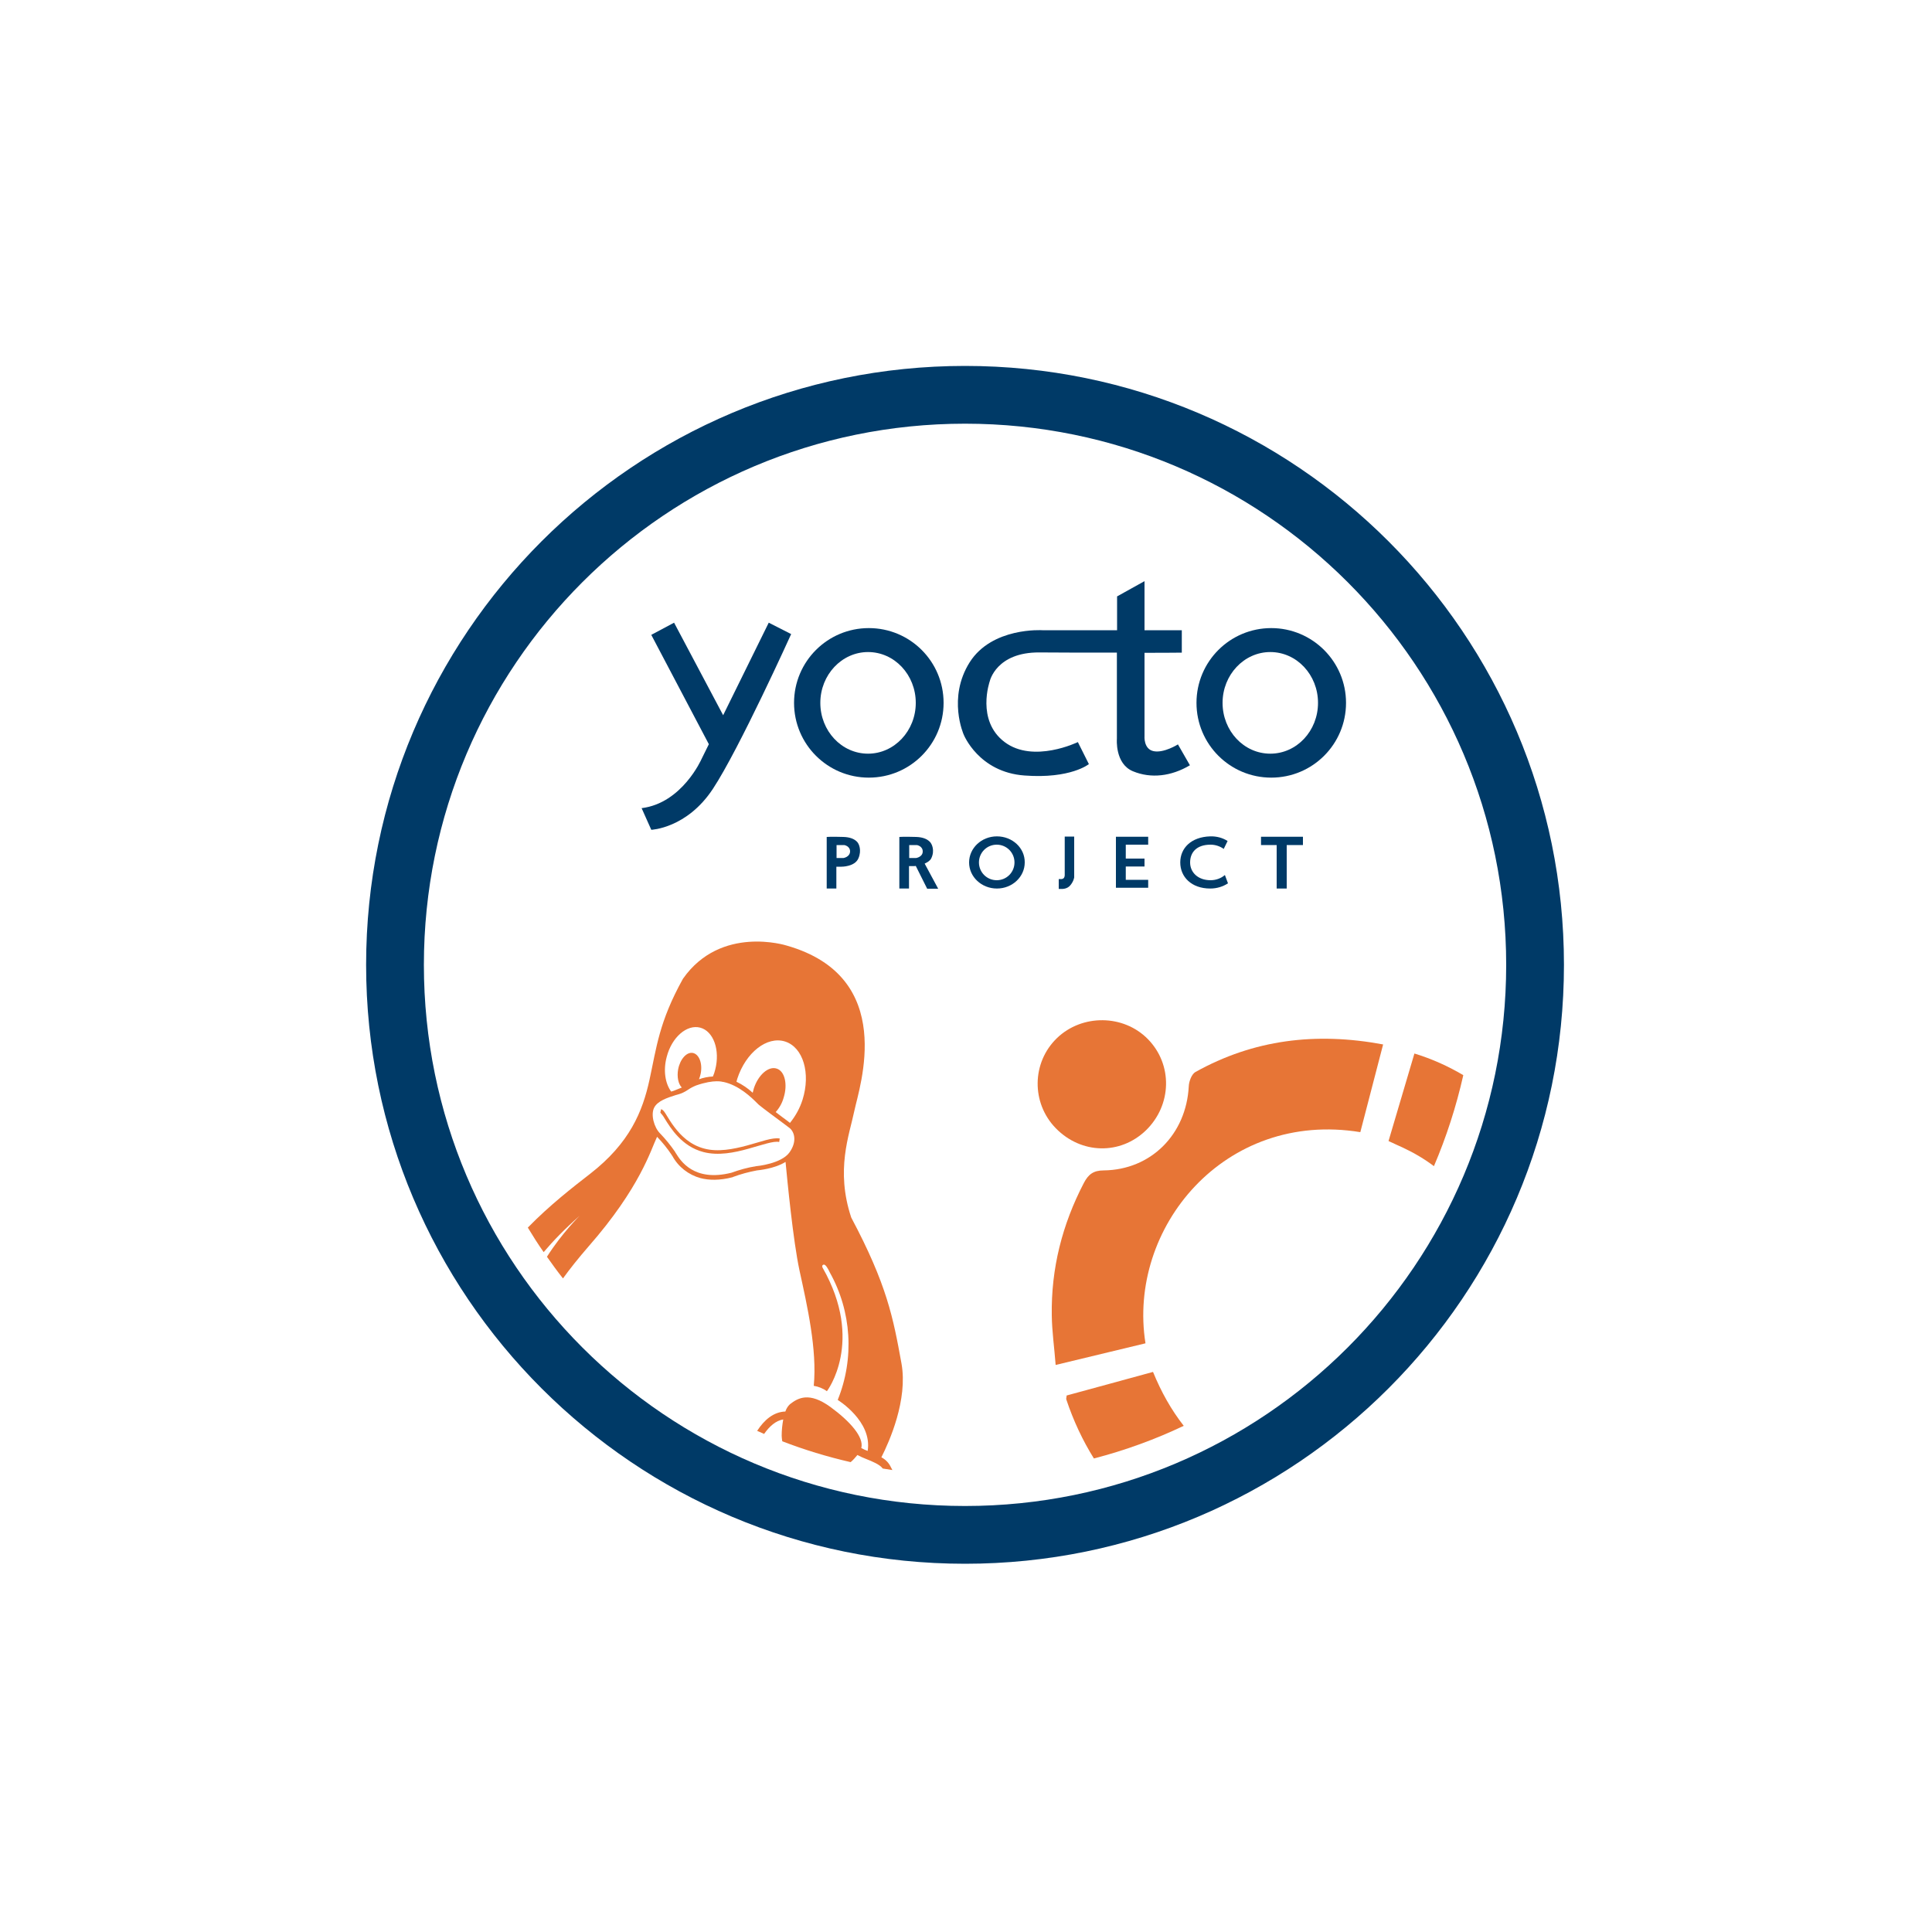 <?xml version="1.0" encoding="UTF-8"?> <svg xmlns="http://www.w3.org/2000/svg" xmlns:xlink="http://www.w3.org/1999/xlink" version="1.1" id="圖層_1" x="0px" y="0px" viewBox="0 0 1000 1000" style="enable-background:new 0 0 1000 1000;" xml:space="preserve"> <style type="text/css"> .st0{display:none;} .st1{display:inline;} .st2{fill:none;stroke:#F56323;stroke-width:8;stroke-miterlimit:10;} .st3{fill:none;stroke:#103770;stroke-width:8;stroke-miterlimit:10;} .st4{fill:#103770;} .st5{fill:none;stroke:#103770;stroke-width:4.984;stroke-miterlimit:10;} .st6{fill:none;stroke:#103770;stroke-width:4.985;stroke-miterlimit:10;} .st7{fill:#FFFFFF;} .st8{fill:#FFFFFF;stroke:#FFFFFF;stroke-width:7;stroke-miterlimit:10;} .st9{fill-rule:evenodd;clip-rule:evenodd;fill:#003A67;} .st10{fill:#E77536;} .st11{fill:#003A67;} .st12{fill-rule:evenodd;clip-rule:evenodd;fill:#E77536;} </style> <g id="圖層_1_00000004542618039596220060000007170882675049310640_" class="st0"> <g class="st1"> <path class="st2" d="M426.4,327.1l178.7,29.5c16.3,2.9,29.4,18.4,29.4,34.7v237.5"></path> <path class="st3" d="M483.9,290.6l172.6,30c16.3,2.9,29.4,18.4,29.4,34.6v260.6c0,8.2-3.3,14.9-8.7,19.3l-103,71.7"></path> <path class="st3" d="M396.3,294.8L281,347"></path> <path class="st3" d="M709.9,522.2c60.7-36.2,71.7-80,71.7-80c9.8-35.1,8.7-75.6-8.6-111.8c-23.9-50-58.3-78.9-119.3-83.3 c-30.8-2.2-77.7,18.8-77.7,18.8l-45.5,24.6"></path> <line class="st3" x1="581.8" y1="598.9" x2="581.8" y2="598.9"></line> <path class="st3" d="M306.6,657.2l-8.6-1.9c-32.3-7.3-28.7-54-28.7-54l-7.1-187.4v-42.8c0-16.3,13.1-27.1,29.4-24.2l260.7,46.2 c16.3,2.9,29.4,18.4,29.4,34.6v260.6c0,16.3-13.1,27.1-29.4,24.2l-175.1-37.8"></path> <path class="st4" d="M369.3,574l-1.3-33.2V521c0-7.5,6.1-12.5,13.6-11.2l51.1,9.4c7.5,1.3,13.6,8.5,13.6,16l2.4,117.8 c0,7.5-6.1,12.5-13.6,11.2l-31.8-7.4l-13.3-3l36-21.3c0,0,9.2-17.6-2.9-38.2s-29.8-15.8-29.8-15.8l-23.8,12.1L369.3,574z"></path> <ellipse transform="matrix(0.953 -0.304 0.304 0.953 -179.65 134.439)" class="st5" cx="341.2" cy="643.2" rx="25.9" ry="34.3"></ellipse> <path class="st6" d="M345.5,669.6c-9,0-18.3-8.7-22.2-20.7c-4.5-14-0.1-28.5,9.6-31.5c1.3-0.4,2.6-0.6,3.9-0.6 c9,0,18.4,8.7,22.2,20.8c4.5,14,0.1,28.5-9.6,31.5C348.2,669.4,346.8,669.6,345.5,669.6z"></path> <path class="st4" d="M340.2,617.1c-2.2,6.8-2.1,14.1,0.2,20.9c3.4,10.5,11,18.5,18.8,20.3c2.2-6.8,2.1-14.1-0.2-20.9 C355.7,627,348.1,619,340.2,617.1z"></path> <line class="st6" x1="328.1" y1="611.5" x2="435.1" y2="557.4"></line> <line class="st6" x1="354.4" y1="674.8" x2="440.2" y2="624.1"></line> <path class="st4" d="M697.4,632.8c12.7,4.6,25.3,10.2,36.7,18.5c5.9,4.1,11,9.3,15,15.3c2.1,3.2,3.7,6.8,4.6,10.5 c0.2,1,0.4,1.9,0.6,2.9l0.2,3c0.1,2,0,4-0.3,6c-0.7,3.9-2,7.7-4,11.1c-1.9,3.3-4.1,6.4-6.7,9.1c-4.9,5.3-10.5,9.9-16.6,13.8 c-5.9,3.8-12.1,7.2-18.5,10.1c-6.3,3-12.8,5.5-19.2,8c-12.9,4.7-26.1,8.5-39.5,11.5c-13.3,3.1-26.7,5.5-40.2,7.5 c-26.9,3.7-54,5.9-81.2,6.3c-27.2,0.4-54.3-0.7-81.4-3.3c-13.6-1.4-27.1-3.2-40.4-5.3c-6.7-1.1-13.3-2.3-20-3.6s-13.4-2.9-20-4.5 c-26.5-6.6-52.8-15.1-77-28.8c-6.1-3.5-11.9-7.5-17.3-12c-5.6-4.5-10.4-10-14.2-16.1c-4-6.3-5.6-13.9-4.4-21.4 c1.5-7,5.2-13.4,10.5-18.2c-4.4,5.3-7.9,11.7-8.5,18.6c-0.6,6.7,1.4,13.5,5.4,18.9s8.8,10.1,14.2,13.9c5.4,3.9,11.2,7.3,17.2,10.2 c12,5.9,24.5,10.7,37.4,14.5c12.8,3.8,25.7,7.1,38.9,9.8c26.2,5.2,52.8,8.9,79.4,10.9c26.7,2.2,53.4,3,80.1,2.5 c26.7-0.3,53.4-2.1,79.9-5.4c26.5-3.1,52.6-8.5,78.2-16.2c12.7-3.9,24.9-9.1,36.5-15.5c5.7-3.2,10.9-7.1,15.7-11.6 c4.6-4.2,8-9.7,9.6-15.8c1.3-6.3,0.1-12.8-3.2-18.2c-3.4-5.8-7.7-10.9-12.9-15.2c-5.1-4.4-10.7-8.4-16.5-11.8 C709.5,639,703.5,635.9,697.4,632.8z"></path> <path class="st4" d="M725.1,589.4c10.4,2.9,20.7,6.2,30.9,9.8c10.2,3.8,20.3,8.1,30,13c9.9,5,19.2,10.9,27.9,17.8 c8.7,7,16.8,15.4,22.3,26c2.8,5.4,4.5,11.4,5.1,17.4c0.5,6.2-0.1,12.4-2,18.3c-1.8,5.7-4.6,11.2-8,16.1 c-3.3,4.8-7.1,9.2-11.3,13.3c-8.2,7.8-17.3,14.5-27.1,20.2c-9.5,5.6-19.4,10.7-29.5,15.1c-10,4.4-20.3,8.3-30.7,11.8 s-20.8,6.6-31.3,9.4c-21.1,5.5-42.4,10-63.8,13.5c-42.8,6.7-86,10.3-129.3,10.8c-43.3,0.6-86.6-1.9-129.6-7.2 c-21.5-2.8-42.9-6.5-64.1-11.1c-10.6-2.4-21.2-5-31.7-7.9s-20.9-6.3-31.2-9.9s-20.4-7.8-30.4-12.4c-10.1-4.6-19.8-9.9-29.1-15.9 c-9.6-6.1-18.3-13.4-26.1-21.8c-4-4.3-7.4-9.1-10.2-14.3c-1.4-2.6-2.7-5.4-3.7-8.2c-1-2.9-1.7-5.9-2.2-8.9 c-0.9-6.1-0.5-12.2,1.1-18.2c0.8-2.9,1.8-5.7,3.1-8.4c1.2-2.7,2.7-5.2,4.3-7.7c6.5-9.3,14.6-17.3,24-23.7 c18.1-12.8,38.3-21.5,58.7-28.5c-10,4.2-19.8,8.9-29.3,14.1c-9.6,5.1-18.7,11-27.3,17.7c-8.3,6.7-16.3,14.4-21.8,23.5 c-1.4,2.2-2.6,4.6-3.6,7c-1.1,2.4-1.9,4.9-2.4,7.5c-1.2,5.1-1.3,10.4-0.3,15.5c0.5,2.5,1.2,5,2.1,7.4c1,2.4,2.1,4.8,3.4,7 c2.7,4.5,5.9,8.7,9.6,12.4c7.5,7.5,15.9,14.1,25,19.5c18.2,11,38.1,19.2,58.4,25.8c40.6,13.1,82.8,21.3,125.2,26.2 c42.4,5,85.2,7.2,127.9,6.5c42.7-0.3,85.4-3.7,127.7-9.9c21.1-3.2,42.1-7.2,62.8-12.3c20.7-5,41.1-11.5,60.9-19.4 c9.9-4,19.5-8.6,28.8-13.8c9.3-5.1,17.9-11.2,25.9-18.2c3.9-3.5,7.5-7.4,10.6-11.6c3.2-4.1,5.7-8.7,7.4-13.6 c1.7-4.8,2.4-9.9,2.2-15c-0.4-5.2-1.6-10.3-3.8-15c-4.4-9.5-11.7-17.8-19.7-24.9c-8.2-7-17.1-13.2-26.5-18.5s-19.1-10.1-29-14.4 C745.5,596.8,735.4,592.9,725.1,589.4z"></path> <path class="st7" d="M450.8,325.1c12.5,17,25.2,34.5,28.9,55.5c8.7,50-60.1,86.8-95.3,48.9c-10.6-11.6-16.5-26.8-16.5-42.5 c0.1-11.8,4.1-22.7,9.8-32.9l0.1-0.2c0.8-2,46.3-65.4,46.3-65.4c1.8,0,5.1,6.3,6,7.5c3.6,5,7.2,10.1,10.7,15.2 C444,315.8,447.4,320.5,450.8,325.1z"></path> <path class="st7" d="M477.5,332.9c5.5,7.5,11.2,15.3,12.8,24.6c3.8,22.2-26.6,38.5-42.2,21.6c-4.7-5.1-7.3-11.8-7.4-18.8 c0.2-5.2,1.7-10.2,4.3-14.6v-0.1c0.4-0.9,20.5-29,20.5-29c0.8,0,2.3,2.8,2.7,3.3c1.6,2.2,3.2,4.5,4.8,6.8S476,330.9,477.5,332.9z"></path> <path class="st8" d="M425,283c0.9,0.9,1.8,1.8,2.6,2.9c8.4,12.4,16.8,24.9,25.2,37.4c0.3,0.4,0.6,0.9,1,1.4 c2.6-3.8,5-7.4,7.5-11.1c0.3-0.5,0.7-1,1-1.5c0.8-1.7,2.8-2.4,4.4-1.6c0.7,0.3,1.2,0.9,1.6,1.6c2.5,3.7,5,7.4,7.5,11.1l13.6,20.2 c7.9,11.5,6.4,27-3.5,36.8c-1,0.9-1.4,2.2-1.2,3.5c1.7,14.9-2.4,30-11.5,42c-11,14.8-25.7,23.3-44.1,24.9 c-30.8,2.9-58.8-17.8-65.1-48.1c-3.7-16.2-0.4-33.3,9.1-46.9c15.7-23.4,31.4-46.7,47.2-69.9c0.8-1,1.7-1.9,2.6-2.7L425,283 L425,283z M424,292.3l-1.1,1.6c-14.4,21.3-28.6,42.7-43.1,64c-8.6,12-12,27-9.4,41.5c4.7,28.1,32.1,48.6,60.5,44.5 c22.6-3.3,37.7-16.1,45.2-37.7c2.2-6.5,3.1-13.4,2.5-20.2l-2,0.7c-14.9,6.1-31.9-1-38-15.9c-3.7-9-2.7-19.3,2.8-27.3 c2.6-3.9,5.3-7.8,7.9-11.7c0.7-0.8,0.7-1.9,0-2.6c-8-11.9-16-23.7-24-35.6C424.6,293.2,424.3,292.7,424,292.3L424,292.3z M465.3,319.6c-0.2,0.2-0.3,0.4-0.5,0.6c-6.2,9.2-12.5,18.4-18.6,27.7c-2.8,4.3-4,9.4-3.3,14.4c1.4,12.4,12.6,21.3,25,19.9 s21.3-12.6,19.9-25c-0.4-3.6-1.7-7-3.7-10.1c-5.9-8.7-11.8-17.5-17.7-26.2c-0.3-0.5-0.6-1-1-1.4L465.3,319.6z"></path> <path class="st8" d="M376.5,390.6c0-9.3,2.9-18.3,8.2-25.9c1.5-2.2,3.4-2.8,5.1-1.6s1.8,3.1,0.3,5.3c-11.5,16.2-8.7,38.5,6.4,51.4 c3.9,3.3,8.3,5.8,13.2,7.4c1.7,0.4,2.8,1.8,2.8,3.5c-0.2,1.8-1.9,3.2-3.7,3c-0.4,0-0.7-0.2-1.1-0.3 C389.2,427.4,376.6,410.1,376.5,390.6L376.5,390.6z"></path> <path class="st8" d="M419.3,436.5c-1.8,0-3.3-1.4-3.3-3.2c0-1.8,1.4-3.3,3.2-3.3s3.3,1.4,3.3,3.2l0,0l0,0 C422.6,435,421.1,436.4,419.3,436.5L419.3,436.5z"></path> <path class="st8" d="M446.8,359.1c0.6-2.4,1.1-4.8,1.8-7c0.5-1.7,2.2-2.6,3.9-2.1l0,0l0.3,0.1c1.7,0.7,2.5,2.6,1.9,4.2v0.1 c-2,6.2-0.9,9.8,4.1,14.1c1.5,1,1.9,3.1,0.8,4.6c-1,1.5-3.1,1.9-4.6,0.8l0,0l-0.2-0.1C450,370.3,447.1,364.9,446.8,359.1z"></path> <path class="st8" d="M468.6,374.1c0.1,1.8-1.2,3.4-3,3.5s-3.4-1.2-3.5-3c0-0.1,0-0.2,0-0.3c0-0.1,0-0.3,0-0.4l0,0 c-0.1-1.8,1.2-3.4,3-3.5s3.4,1.2,3.5,3c0,0.1,0,0.2,0,0.3C468.7,373.9,468.7,374,468.6,374.1z"></path> <path class="st4" d="M425,283c0.9,0.9,1.8,1.8,2.6,2.9c8.4,12.4,16.8,24.9,25.2,37.4c0.3,0.4,0.6,0.9,1,1.4 c2.6-3.8,5-7.4,7.5-11.1c0.3-0.5,0.7-1,1-1.5c0.8-1.7,2.8-2.4,4.4-1.6c0.7,0.3,1.2,0.9,1.6,1.6c2.5,3.7,5,7.4,7.5,11.1l13.6,20.2 c7.9,11.5,6.4,27-3.5,36.8c-1,0.9-1.4,2.2-1.2,3.5c1.7,14.9-2.4,30-11.5,42c-11,14.8-25.7,23.3-44.1,24.9 c-30.8,2.9-58.8-17.8-65.1-48.1c-3.7-16.2-0.4-33.3,9.1-46.9c15.7-23.4,31.4-46.7,47.2-69.9c0.8-1,1.7-1.9,2.6-2.7L425,283 L425,283z M424,292.3l-1.1,1.6c-14.4,21.3-28.6,42.7-43.1,64c-8.6,12-12,27-9.4,41.5c4.7,28.1,32.1,48.6,60.5,44.5 c22.6-3.3,37.7-16.1,45.2-37.7c2.2-6.5,3.1-13.4,2.5-20.2l-2,0.7c-14.9,6.1-31.9-1-38-15.9c-3.7-9-2.7-19.3,2.8-27.3 c2.6-3.9,5.3-7.8,7.9-11.7c0.7-0.8,0.7-1.9,0-2.6c-8-11.9-16-23.7-24-35.6C424.6,293.2,424.3,292.7,424,292.3L424,292.3z M465.3,319.6c-0.2,0.2-0.3,0.4-0.5,0.6c-6.2,9.2-12.5,18.4-18.6,27.7c-2.8,4.3-4,9.4-3.3,14.4c1.4,12.4,12.6,21.3,25,19.9 s21.3-12.6,19.9-25c-0.4-3.6-1.7-7-3.7-10.1c-5.9-8.7-11.8-17.5-17.7-26.2c-0.3-0.5-0.6-1-1-1.4L465.3,319.6z"></path> <path class="st4" d="M376.5,390.6c0-9.3,2.9-18.3,8.2-25.9c1.5-2.2,3.4-2.8,5.1-1.6s1.8,3.1,0.3,5.3c-11.5,16.2-8.7,38.5,6.4,51.4 c3.9,3.3,8.3,5.8,13.2,7.4c1.7,0.4,2.8,1.8,2.8,3.5c-0.2,1.8-1.9,3.2-3.7,3c-0.4,0-0.7-0.2-1.1-0.3 C389.2,427.4,376.6,410.1,376.5,390.6L376.5,390.6z"></path> <path class="st4" d="M419.3,436.5c-1.8,0-3.3-1.4-3.3-3.2c0-1.8,1.4-3.3,3.2-3.3s3.3,1.4,3.3,3.2l0,0l0,0 C422.6,435,421.1,436.4,419.3,436.5L419.3,436.5z"></path> <path class="st4" d="M446.8,359.1c0.6-2.4,1.1-4.8,1.8-7c0.5-1.7,2.2-2.6,3.9-2.1l0,0l0.3,0.1c1.7,0.7,2.5,2.6,1.9,4.2v0.1 c-2,6.2-0.9,9.8,4.1,14.1c1.5,1,1.9,3.1,0.8,4.6c-1,1.5-3.1,1.9-4.6,0.8l0,0l-0.2-0.1C450,370.3,447.1,364.9,446.8,359.1z"></path> <path class="st4" d="M468.6,374.1c0.1,1.8-1.2,3.4-3,3.5s-3.4-1.2-3.5-3c0-0.1,0-0.2,0-0.3c0-0.1,0-0.3,0-0.4l0,0 c-0.1-1.8,1.2-3.4,3-3.5s3.4,1.2,3.5,3c0,0.1,0,0.2,0,0.3C468.7,373.9,468.7,374,468.6,374.1z"></path> <path class="st7" d="M374.5,489c7.2,4.7,14.5,9.5,18.9,17c10.5,17.8-10.4,41.5-29.2,32.2c-5.7-2.9-10-7.8-12.3-13.8 c-1.5-4.5-1.8-9.2-1-13.9v-0.1c0-0.9,8.2-31.5,8.2-31.5c0.6-0.2,2.8,1.7,3.3,2c2.1,1.3,4.2,2.8,6.3,4.2S372.4,487.7,374.5,489z"></path> <path class="st4" d="M358.8,515.8c0-4,1.2-7.9,3.5-11.2c0.7-0.9,1.5-1.2,2.2-0.7s0.8,1.3,0.1,2.3c-5,7-3.8,16.7,2.8,22.3 c1.7,1.4,3.6,2.5,5.7,3.2c0.7,0.1,1.2,0.8,1.2,1.5c-0.1,0.8-0.8,1.4-1.6,1.3l0,0c-0.2,0-0.3-0.1-0.5-0.1 C364.3,531.8,358.8,524.3,358.8,515.8L358.8,515.8z"></path> <path class="st4" d="M377.4,535.6c-0.7,0-1.3-0.6-1.3-1.3l0,0v-0.1c0-0.8,0.7-1.3,1.4-1.3l0,0c0.8-0.1,1.5,0.5,1.5,1.3 c0.1,0.8-0.5,1.5-1.3,1.5C377.7,535.6,377.6,535.6,377.4,535.6L377.4,535.6L377.4,535.6z"></path> </g> </g> <g> <path class="st9" d="M499.5,189.4c171.2,0,310,138.8,310,310c0,171.2-138.8,310-310,310c-171.2,0-310-138.8-310-310 C189.5,328.2,328.3,189.4,499.5,189.4 M499.5,219.3c-154.7,0-280.1,125.4-280.1,280.1c0,154.7,125.4,280.1,280.1,280.1 c154.7,0,280.1-125.4,280.1-280.1C779.6,344.7,654.2,219.3,499.5,219.3z"></path> <g> <path class="st10" d="M364.1,596.3c7.7,2,16,0.3,23.2-1.7c7.2-2,13.3-4.2,16-3.5l0.3-1.8c-3.8-0.7-9.8,1.7-16.9,3.6 c-7.1,1.9-15.1,3.5-22.2,1.6c-7.2-1.9-12-6.6-15.4-11.1c-1.7-2.2-3-4.4-4-6c-1-1.6-1.6-2.8-2.9-3.3l-0.4,1.7l0,0.1 c0.8,0.9,1.6,1.9,2.2,3C347.1,583.9,352.9,593.4,364.1,596.3"></path> <path class="st10" d="M355.8,561.4c0.1-0.1,0.2-0.1,0.3-0.2C356,561.3,355.9,561.3,355.8,561.4L355.8,561.4z M356.7,560.9 c0.1-0.1,0.3-0.1,0.4-0.2C357,560.8,356.8,560.8,356.7,560.9L356.7,560.9z M357.7,560.4c0.1-0.1,0.3-0.1,0.5-0.2 C358,560.2,357.8,560.3,357.7,560.4L357.7,560.4z M358.8,559.9c0.1-0.1,0.3-0.1,0.4-0.2C359.1,559.7,358.9,559.8,358.8,559.9 L358.8,559.9z M353.5,562.7l0.6-0.3C353.8,562.5,353.6,562.6,353.5,562.7L353.5,562.7z M354.7,562l0.2-0.1 C354.8,561.9,354.8,561.9,354.7,562L354.7,562z M338.6,573.3c1.8-3.5,6.8-5.1,11.2-6.5c0.3-0.1,0.7-0.2,1.1-0.3 c1.9-0.5,3.7-1.4,5.3-2.5c1.3-0.9,2.7-1.6,4.2-2.2c9.5-3.3,13.7-1.8,13.8-1.8l0.2,0c8.1,1.7,14.7,8.2,17.4,10.9 c0.6,0.6,1,1,1.3,1.2c1.5,1.3,8.7,6.6,13,9.8c1,0.8,1.9,1.4,2.5,1.9c2.3,1.7,4.3,6.6,0.1,12.6c-4.2,6-17.1,7.2-17.2,7.2l-0.1,0 c-4.4,0.7-8.7,1.9-12.8,3.4c-19.5,4.9-26.4-6.3-28.7-10c-0.2-0.2-0.3-0.4-0.4-0.7c-2.4-3.5-5-6.7-7.9-9.7 C338.6,583.6,336.7,577,338.6,573.3z M381.6,558.4c4.4-13.6,15.4-22.3,24.8-19.3c9.3,3,13.3,16.4,9,30.1c-1.4,4.4-3.6,8.4-6.5,12 l-0.4-0.3c0,0,0.1,0,0.1,0.1l-1-0.8c-1.7-1.2-4-3-6.1-4.6c1.9-2.1,3.3-4.6,4.1-7.4c2.2-7,0.6-13.8-3.6-15.1 c-4.2-1.4-9.5,3.2-11.8,10.2c-0.2,0.8-0.4,1.6-0.6,2.3c-2.5-2.3-5.3-4.2-8.4-5.7C381.3,559.4,381.5,558.9,381.6,558.4L381.6,558.4 z M362.4,531.9c6.9,1.8,10.4,11.6,7.8,21.7c-0.3,1.2-0.7,2.5-1.2,3.6c-2.5,0.1-5,0.6-7.4,1.5c0.1,0,0.1,0,0.2-0.1 c0.4-1,0.7-2,0.9-3c1-5.3-0.9-10-4.1-10.6c-3.2-0.6-6.6,3.2-7.6,8.5c-0.7,3.9,0.1,7.6,1.9,9.4c-0.2,0.1-1.4,0.6-4.2,1.7 c-0.4,0.1-0.9,0.3-1.3,0.4c-3.1-4.2-4.2-11-2.3-18C347.7,536.9,355.5,530.1,362.4,531.9z M360.4,559.2l0.4-0.2 C360.7,559.1,360.5,559.2,360.4,559.2L360.4,559.2z M395.5,742.2c2.8-4,6.1-6.9,9.9-7.5c-0.5,2.8-0.8,5.5-0.8,8.3c0,0,0,1.2,0.3,3 c11.4,4.4,23.2,8,35.4,10.8c1.4-1.2,2.5-2.5,3.5-3.7c1.5,0.8,3,1.5,4.6,2.1c3,1.2,7,2.8,8.5,4.9c1.7,0.3,3.3,0.5,5,0.8 c-0.3-0.6-0.6-1.1-0.9-1.7c-1-2.1-2.7-3.8-4.8-4.9c4.1-8.1,13.8-29.8,10.4-48.6c-4.3-23.7-7.5-40.7-26-75.5 c-8.2-24.6-1-42.7,1.6-55.2c2.6-12.5,22.4-69.3-35.1-85.6c0,0-34-10.8-53.6,17.2c-12.4,22.3-13.7,35.7-17.3,52.2 c-3.6,16.5-10.2,32.8-30.8,48.8c-8.9,6.9-20.9,16.2-32.2,27.8c2.6,4.3,5.3,8.6,8.2,12.7c4.9-5.8,11-12.1,18.6-18.8 c0,0-9.1,8.9-16.9,21.2c2.7,3.8,5.4,7.6,8.3,11.2c3.6-5,8-10.5,13.2-16.5c26.9-30.7,32.3-50.2,35.5-56.8c2.8,2.9,5.3,6,7.5,9.3 c0.1,0.2,0.2,0.4,0.4,0.6c3.1,5.7,8.4,9.8,14.6,11.5c4.3,1.1,9.8,1.3,16.7-0.5l0.1-0.1c4-1.5,8.1-2.6,12.4-3.4 c0.8-0.1,9-0.8,14.8-4.4c0.9,9.5,3.9,40.7,7.2,56.1c4,18.3,9.2,41.1,7.4,59.8c2.4,0.4,4.8,1.3,6.8,2.8c0,0,19.6-25.6-2.2-63.9 c0,0-0.7-1.2,0.4-1.6c1.1-0.5,2.6,2.5,3.3,4c11.3,20.2,12.8,44.5,4.1,66c0,0,18,11,15.5,26.4c-1.1-0.4-2.2-0.9-3.3-1.5 c1.5-5.6-5.9-13.9-15.9-21.2c-11.1-8.1-16.9-4.7-21-1.5c-1.1,1-1.9,2.3-2.4,3.8c-6.1,0.2-10.9,4.3-14.6,10 C393,741.1,394.2,741.6,395.5,742.2z"></path> </g> <g> <path class="st11" d="M374.3,370.2l-25.4-47.9l-11.8,6.3l29.8,56.6l-3.8,7.7c0,0-10,22.8-31,25.4l5,11.2c0,0,18.4-0.7,31.9-21.2 c13.6-20.6,40.5-80.1,40.5-80.1l-11.6-5.9L374.3,370.2z"></path> <path class="st11" d="M609.7,385.3c0,0-7.3,4.6-12.6,3.5c-5.3-1.1-4.7-7.9-4.7-7.9v-43c11.2,0,19.3-0.1,19.3-0.1v-11.6h-19.3 v-25.4l-14.2,7.9v17.5h-38.7c0,0-26-1.7-37.6,16.6c-11.6,18.4-3.1,37.4-3.1,37.4s7.7,19.5,31.5,21.2c23.9,1.8,33.3-5.9,33.3-5.9 l-5.7-11.4c0,0-23,11.2-37.9,0c-14.9-11.2-7.7-31.5-7.7-31.5s3.3-15.1,25.8-14.9c10,0.1,25.7,0.1,40,0.1v44.6 c0,0-1.1,12.9,8.3,16.8c9.4,3.9,19.9,2.6,29.5-3.1L609.7,385.3z"></path> <path class="st11" d="M449.7,325.1c-21.4,0-38.7,17.3-38.7,38.7c0,21.4,17.3,38.7,38.7,38.7c21.4,0,38.7-17.3,38.7-38.7 C488.4,342.4,471.1,325.1,449.7,325.1 M449.3,390.1c-13.7,0-24.7-11.8-24.7-26.3c0-14.5,11.1-26.3,24.7-26.3 c13.7,0,24.7,11.8,24.7,26.3C474,378.3,462.9,390.1,449.3,390.1z"></path> <path class="st11" d="M658,325.1c-21.4,0-38.7,17.3-38.7,38.7c0,21.4,17.3,38.7,38.7,38.7c21.4,0,38.7-17.3,38.7-38.7 C696.7,342.4,679.3,325.1,658,325.1 M657.5,390.1c-13.7,0-24.7-11.8-24.7-26.3c0-14.5,11.1-26.3,24.7-26.3 c13.7,0,24.7,11.8,24.7,26.3C682.2,378.3,671.2,390.1,657.5,390.1z"></path> <path class="st11" d="M516,432.9c-8,0-14.4,6.1-14.4,13.5c0,7.5,6.5,13.5,14.4,13.5c8,0,14.4-6.1,14.4-13.5 C530.5,438.9,524,432.9,516,432.9 M515.9,455.6c-5.1,0-9.2-4.1-9.2-9.2c0-5.1,4.1-9.2,9.2-9.2c5.1,0,9.2,4.1,9.2,9.2 C525.1,451.5,521,455.6,515.9,455.6z"></path> <path class="st11" d="M436.6,433.2c-6.4-0.2-8.7,0-8.7,0v26.7h5v-11.3h2.6c0,0,6.9,0.1,8.8-4.3c1.9-4.4,0-7.6,0-7.6 S443,433.4,436.6,433.2 M436.6,444.1H433v-6.7h4c0,0,3,0.5,3,3.3C439.9,443.6,436.6,444.1,436.6,444.1z"></path> <path class="st11" d="M551.1,452.9c0,0,0.1,2-1.6,2.1h-1.5v5.1h1.6c0,0,2.8,0.2,4.5-2c1.7-2.1,1.9-4,1.9-4v-21.1h-4.9V452.9z"></path> <polygon class="st11" points="581.3,433.1 577.6,433.1 577.6,459.5 581.3,459.5 582.7,459.5 594.3,459.5 594.3,455.4 582.7,455.4 582.7,448.5 592.4,448.5 592.4,444.4 582.7,444.4 582.7,437.2 594.3,437.2 594.3,433.1 582.7,433.1 "></polygon> <path class="st11" d="M626.6,455.6c-6.6,0-10.6-4.1-10.6-9.2c0-5.1,3.2-9.2,10.6-9.2c2.6,0,5,0.9,6.8,2.2l2-4.1 c-2.5-1.6-5.6-2.5-9-2.4c-9.9,0.3-15.5,6.1-15.5,13.5c0,7.5,5.8,13.5,15.5,13.5c3.5,0,6.6-1,9.2-2.7l-1.6-4.3 C632.2,454.5,629.5,455.6,626.6,455.6"></path> <polygon class="st11" points="652.7,437.4 660.8,437.4 660.8,459.9 666,459.9 666,437.4 674.4,437.4 674.4,433.1 652.7,433.1 "></polygon> <path class="st11" d="M482,444.3c2.1-4.3,0-7.6,0-7.6s-1.4-3.3-7.8-3.5c-6.4-0.2-8.7,0-8.7,0v26.7h5v-11.6h2.6c0,0,0.4,0,0.9-0.1 l5.9,11.8h5.7l-7-13C480.1,446.3,481.4,445.5,482,444.3 M474.2,444.1h-3.6v-6.7h4c0,0,3,0.5,3,3.3 C477.6,443.6,474.2,444.1,474.2,444.1z"></path> </g> <g> <path class="st12" d="M546.5,584c-12.8-13.1-12.5-34.1,0.6-46.7c13-12.5,34.4-12.3,47,0.5c13,13.2,12.5,34.2-1,47.3 C579.8,597.9,559.6,597.4,546.5,584"></path> <path class="st12" d="M544.4,680.9c-0.4-24.3,5.4-47.1,16.6-68.6c2.3-4.4,4.9-6.5,10.3-6.5c24.5-0.3,42.7-18.7,44-43.5 c0.1-2.6,1.5-6.3,3.4-7.4c30.1-16.8,62.3-20.8,97.2-14.3c-4,15.4-7.9,30.4-11.8,45.4c-70.3-11.5-120.7,49.6-111.2,109.3 c-15.3,3.7-30.2,7.3-46.5,11.2C545.7,697.3,544.5,689.1,544.4,680.9"></path> <path class="st12" d="M566.2,754.9c-5.8-9.3-10.6-19.5-14.3-30.6c-0.1-0.4,0.1-0.9,0.2-2c14.6-4,29.5-8,44.7-12.2 c4.2,10.3,9.4,19.6,15.9,27.9C598,745,582.4,750.7,566.2,754.9"></path> <path class="st12" d="M742.2,603.6c-4.9-3.7-10.3-6.9-16.1-9.6c-2.1-1-4.3-1.9-7.4-3.4c4.5-15.3,8.9-30,13.4-45.3 c9.2,2.8,17.5,6.6,25.3,11.2C753.7,572.9,748.6,588.6,742.2,603.6"></path> </g> </g> </svg> 